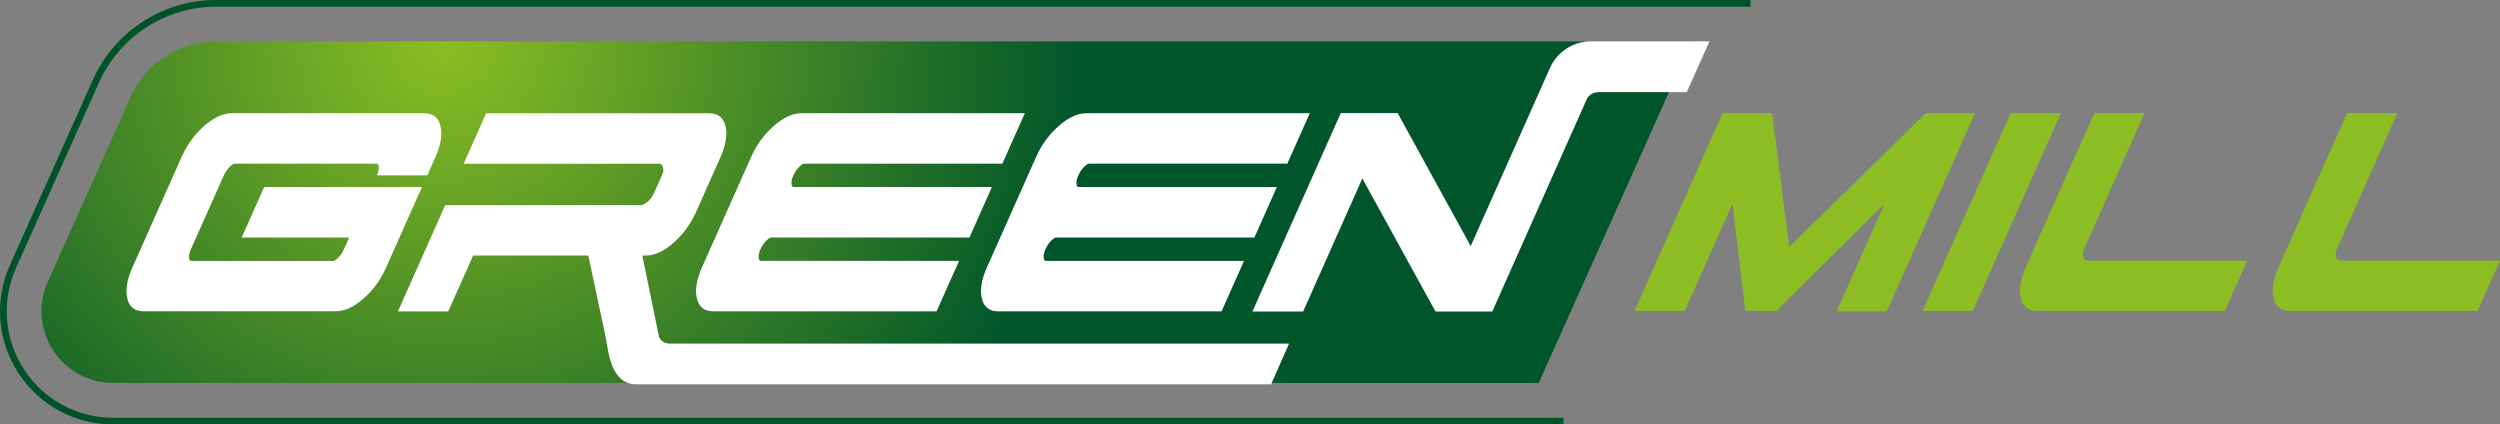 <?xml version="1.0" encoding="UTF-8"?>
<svg id="katman_1" data-name="katman 1" xmlns="http://www.w3.org/2000/svg" xmlns:xlink="http://www.w3.org/1999/xlink" viewBox="0 0 387.77 65.84">
  <rect x="0" y="0" width="387.77" height="65.84" fill="#808080" stroke="none"/>
  <defs>
    <style>
      .cls-1 {
        stroke: #fff;
        stroke-width: .05px;
      }

      .cls-1, .cls-2 {
        fill: #fff;
      }

      .cls-1, .cls-3 {
        stroke-miterlimit: 10;
      }

      .cls-4 {
        fill: #8cbe23;
      }

      .cls-3 {
        fill: none;
        stroke: #005329;
        stroke-width: 1.04px;
      }

      .cls-5 {
        fill: url(#Adsız_degrade_10);
      }
    </style>
    <radialGradient id="Adsız_degrade_10" data-name="Adsız degrade 10" cx="68.81" cy="6.76" fx="68.81" fy="6.76" r="99.54" gradientTransform="translate(0 .32) scale(1 .95)" gradientUnits="userSpaceOnUse">
      <stop offset="0" stop-color="#8cbe23"/>
      <stop offset="1" stop-color="#00552a"/>
    </radialGradient>
  </defs>
  <path class="cls-3" d="M271.52.52H33.51c-8.04,0-15.35,4.74-18.63,12.07L2.02,41.32c-2.37,5.29-1.9,11.36,1.25,16.23,3.15,4.87,8.5,7.77,14.3,7.77h224.94"/>
  <path class="cls-5" d="M7.41,43.73l12.86-28.73c2.34-5.22,7.52-8.58,13.24-8.58h228.89l-23.73,52.98H17.57c-8.07,0-13.45-8.32-10.16-15.68Z"/>
  <path class="cls-2" d="M22.3,48.29c-1.44,0-2.3-.71-2.58-2.13-.27-1.29,0-2.84.8-4.64l7.65-17.18c.81-1.81,1.92-3.36,3.33-4.64,1.56-1.43,3.05-2.14,4.48-2.14h29.79c1.44,0,2.3.71,2.58,2.14.27,1.29,0,2.84-.8,4.64l-1.27,2.86h-7.82c.27-.6.36-1.08.27-1.43-.06-.26-.15-.38-.26-.38h-22.15c-.11,0-.31.13-.59.38-.42.4-.76.87-1.01,1.43l-5.11,11.46c-.25.56-.33,1.04-.26,1.43.06.25.14.38.25.38h22.15c.11,0,.31-.13.59-.38.43-.4.77-.87,1.01-1.43l.81-1.82h-16.67l3.48-7.83h24.48l-5.57,12.5c-.8,1.81-1.91,3.36-3.33,4.64-1.56,1.42-3.05,2.13-4.48,2.13h-29.79Z"/>
  <path class="cls-2" d="M93.8,51.59l-2.55-11.95h-17.87l-3.85,8.66h-7.81l7.34-16.48h30.42c.16,0,.41-.13.77-.38.48-.35.84-.77,1.09-1.26.03-.06.49-1.09,1.39-3.11.21-.47.22-.9.04-1.29-.13-.25-.27-.38-.43-.38h-30.42l3.48-7.83h34.58c1.44,0,2.3.71,2.58,2.14.27,1.29,0,2.84-.8,4.64l-3.79,8.52c-.81,1.81-1.92,3.36-3.34,4.64-1.56,1.42-3.05,2.13-4.48,2.13h-.52l2.6,12.65c.36.68.93,1.01,1.73,1.01h95.98l-2.78,6.31h-98.47c-2.38,0-3.87-1.89-4.45-5.67l-.43-2.35Z"/>
  <path class="cls-2" d="M119.57,36.84c-.11,0-.31.13-.6.38-.42.39-.76.86-1.01,1.43-.25.56-.34,1.04-.26,1.43.06.25.14.38.25.38h30.81l-3.49,7.83h-34.63c-1.43,0-2.29-.71-2.58-2.13-.27-1.29,0-2.83.8-4.64l7.65-17.18c.8-1.8,1.91-3.35,3.33-4.64,1.56-1.43,3.05-2.14,4.49-2.14h34.63l-3.49,7.83h-30.81c-.11,0-.31.13-.59.38-.43.4-.77.87-1.01,1.43-.26.57-.35,1.05-.27,1.43.06.26.14.38.25.38h30.81l-3.48,7.83h-30.81Z"/>
  <path class="cls-2" d="M163.77,36.84c-.11,0-.31.13-.6.38-.42.39-.76.86-1.01,1.43-.25.56-.34,1.04-.26,1.43.06.25.14.38.25.38h30.81l-3.49,7.83h-34.63c-1.43,0-2.29-.71-2.58-2.13-.27-1.29,0-2.83.8-4.64l7.65-17.18c.8-1.8,1.91-3.35,3.33-4.64,1.56-1.43,3.05-2.14,4.49-2.14h34.63l-3.49,7.83h-30.81c-.11,0-.31.13-.59.38-.43.4-.77.87-1.01,1.43-.26.57-.35,1.05-.27,1.43.06.26.14.38.25.38h30.81l-3.48,7.83h-30.81Z"/>
  <path class="cls-1" d="M265.12,6.43h-18.31c-2.76,0-5.26,1.62-6.38,4.14l-12.31,27.66-11.36-20.68h-8.77l-13.69,30.74h7.81l9.2-20.67,11.36,20.67h8.78l14.61-32.83c.32-.73,1.04-1.19,1.84-1.19h13.71l3.51-7.84Z"/>
  <g>
    <path class="cls-4" d="M298.68,17.55l-21.16,20.77-2.66-20.77h-7.67l-13.66,30.67h7.79l7.41-16.64,1.98,16.64h4.8l16.8-16.64-7.44,16.72h7.78l13.69-30.74h-7.67Z"/>
    <path class="cls-4" d="M311.87,17.55l-13.66,30.67h7.79l13.66-30.67h-7.79Z"/>
    <path class="cls-4" d="M324.85,17.55l-5.78,12.95-1.6,3.6h7.79l1.6-3.6,5.77-12.95h-7.78ZM323.66,40.41c-.16,0-.32-.12-.46-.38-.2-.39-.18-.86.07-1.43l3.61-8.1h-7.8l-1.6,3.6-3.27,7.36c-.81,1.8-1.07,3.35-.8,4.63.29,1.42,1.14,2.13,2.57,2.13h29.11l3.47-7.8h-24.9Z"/>
    <path class="cls-4" d="M364.06,17.55l-7.38,16.55h7.79l1.6-3.6,5.78-12.95h-7.79ZM362.87,40.41c-.16,0-.32-.12-.46-.38-.2-.39-.18-.86.07-1.43l3.61-8.1h-7.79l-1.6,3.6-3.28,7.36c-.8,1.8-1.07,3.35-.8,4.63.29,1.42,1.14,2.13,2.57,2.13h29.11l3.47-7.8h-24.9Z"/>
  </g>
</svg>